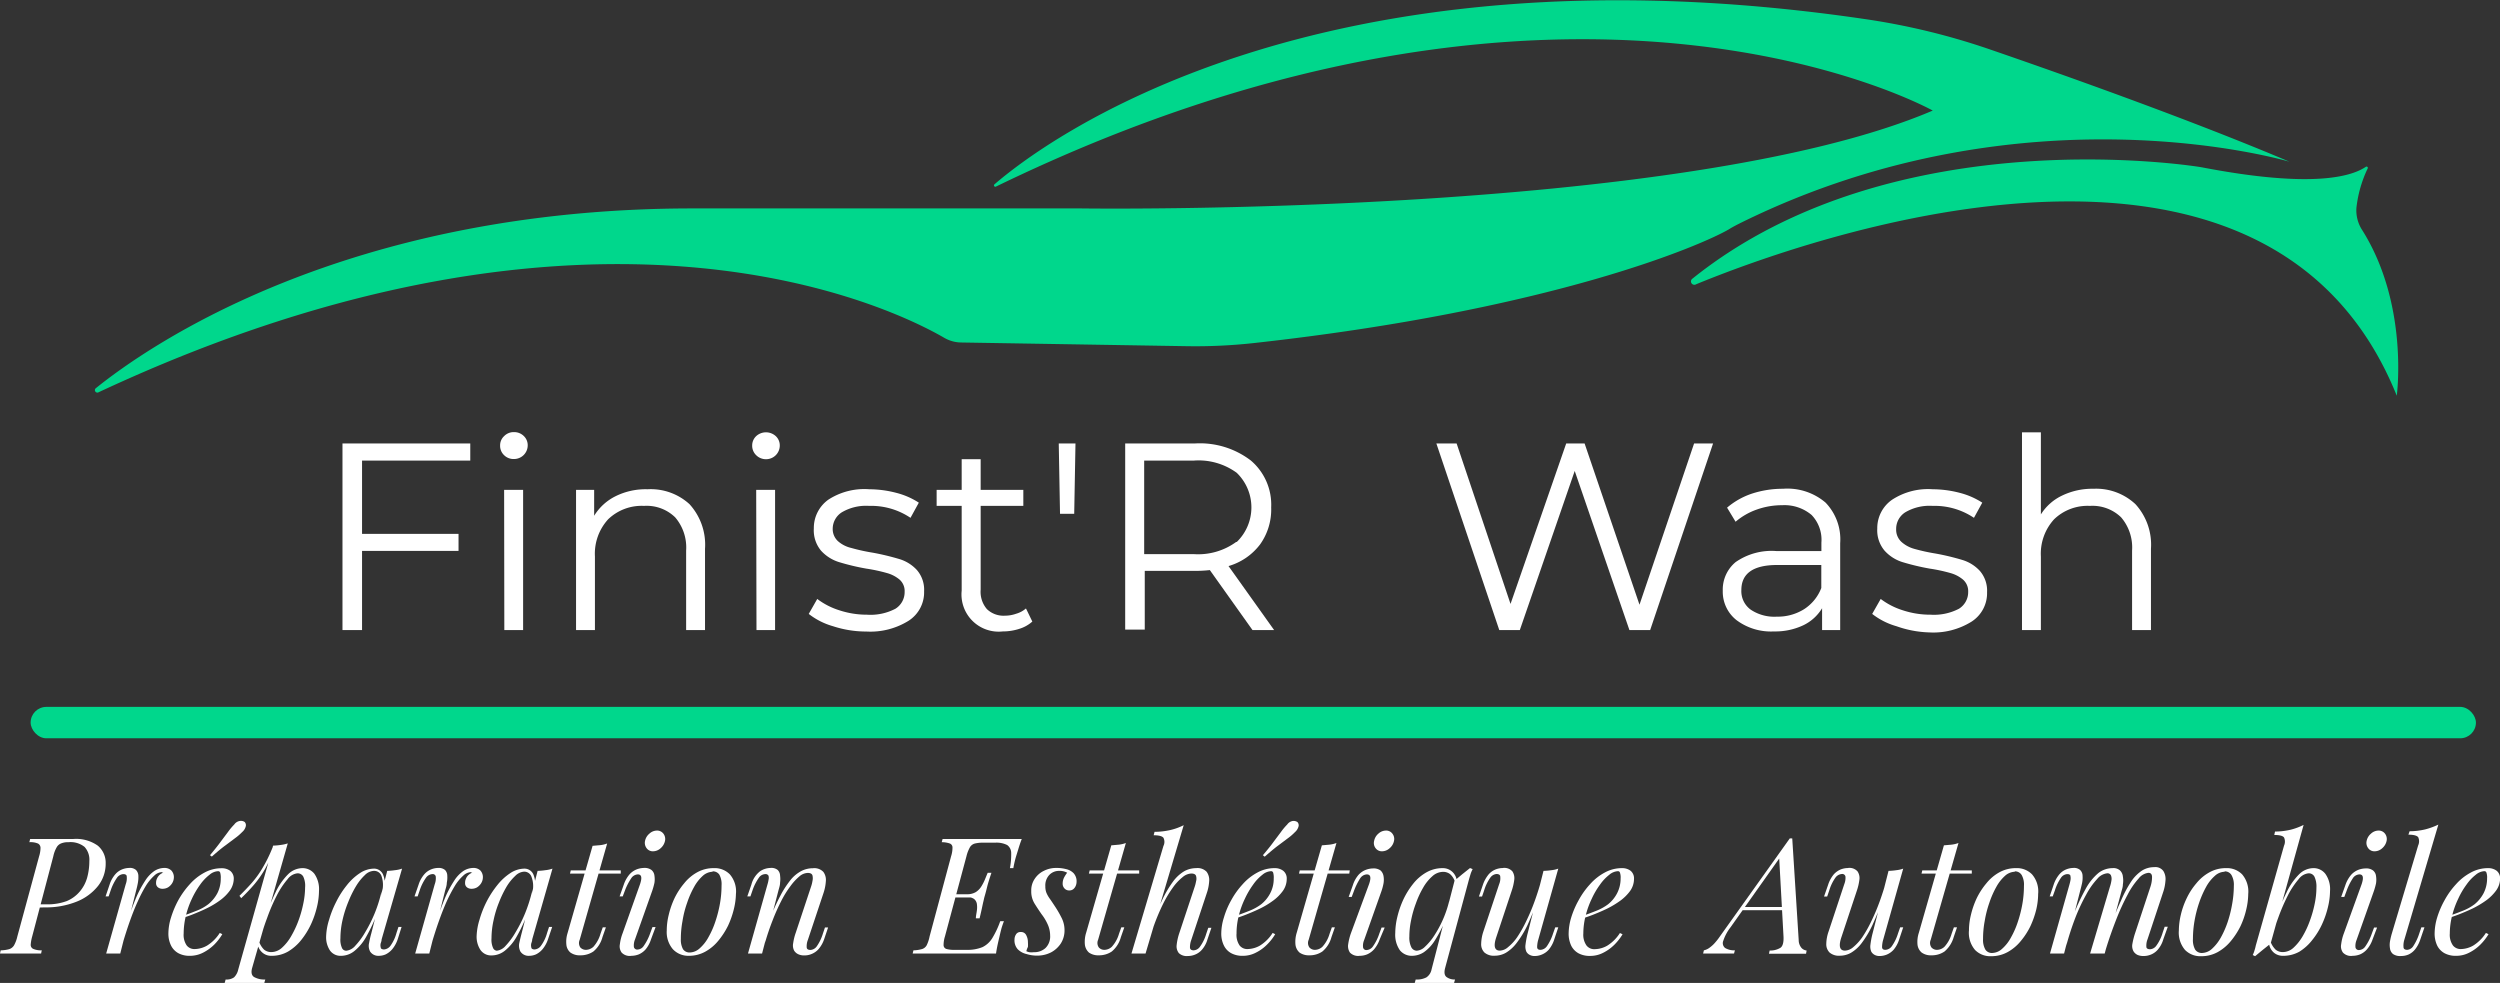 <svg id="Calque_1" data-name="Calque 1" xmlns="http://www.w3.org/2000/svg" viewBox="0 0 255.49 100.45"><rect x="0" y="0" width="255.49" height="100.45" fill="#333333" stroke="none"/><defs><style>.cls-1{fill:#00d78c;}.cls-2{fill:#fff;}</style></defs><title>head-logoPlan de travail 1</title><path class="cls-1" d="M10.09,40.08a.25.25,0,0,1-.28-.42c5.34-4.3,25.49-18.36,61-18.36h39.65s61.54.91,87.06-10c0,0-37-20.75-95.72,7.76a.14.14,0,0,1-.16-.23c4.75-4.1,32.42-25.23,89.09-16.86a70.54,70.54,0,0,1,12.4,3c7.37,2.53,20.59,7.21,30.85,11.56,0,0-26.87-8.08-55.89,6.15-.49.24-1,.5-1.43.77C174,25,158.75,31.68,128.13,35.06a54.61,54.61,0,0,1-6.77.32L98.18,35a3.5,3.5,0,0,1-1.67-.47C91.47,31.6,61,16.31,10.09,40.08Z"/><path class="cls-1" d="M173.34,29.05c10.43-4.29,58.22-21.84,71.6,11.39,0,0,1.26-9.28-3.51-16.89a3.69,3.69,0,0,1-.61-2.34,12.52,12.52,0,0,1,1.15-4,.13.13,0,0,0-.18-.17c-1.34.91-5.17,2.3-16.82.05,0,0-31.25-5.27-52,11.38A.33.33,0,0,0,173.34,29.05Z"/><path class="cls-2" d="M37,47.07v7.49h9.86V56.3H37v8.09H35V45.32H48.06v1.75Z"/><path class="cls-2" d="M51.52,46.52a1.31,1.31,0,0,1-.41-1,1.27,1.27,0,0,1,.41-.95,1.36,1.36,0,0,1,1-.41,1.4,1.4,0,0,1,1,.39,1.29,1.29,0,0,1,.41.94,1.4,1.4,0,0,1-1.42,1.42A1.36,1.36,0,0,1,51.52,46.52Zm0,3.54h1.94V64.39H51.54Z"/><path class="cls-2" d="M70.46,51.52a6.14,6.14,0,0,1,1.59,4.56v8.31H70.12V56.27A4.73,4.73,0,0,0,69,52.87a4.17,4.17,0,0,0-3.18-1.17,4.93,4.93,0,0,0-3.67,1.37,5.21,5.21,0,0,0-1.35,3.8v7.52H58.87V50.06h1.85v2.65a5.36,5.36,0,0,1,2.19-2A6.93,6.93,0,0,1,66.17,50,5.87,5.87,0,0,1,70.46,51.52Z"/><path class="cls-2" d="M77.28,46.52a1.34,1.34,0,0,1-.41-1,1.31,1.31,0,0,1,.41-.95,1.48,1.48,0,0,1,2,0,1.29,1.29,0,0,1,.41.94,1.4,1.4,0,0,1-1.42,1.42A1.4,1.4,0,0,1,77.28,46.52Zm0,3.54h1.93V64.39H77.31Z"/><path class="cls-2" d="M85.14,64a7.23,7.23,0,0,1-2.49-1.26l.87-1.53a7.38,7.38,0,0,0,2.26,1.16,9,9,0,0,0,2.83.45,5.47,5.47,0,0,0,2.9-.61,2,2,0,0,0,.94-1.73,1.56,1.56,0,0,0-.51-1.24,3.39,3.39,0,0,0-1.31-.68,16.73,16.73,0,0,0-2.1-.45,23.37,23.37,0,0,1-2.8-.67,4.13,4.13,0,0,1-1.82-1.16A3.25,3.25,0,0,1,83.17,54a3.55,3.55,0,0,1,1.49-2.94A6.75,6.75,0,0,1,88.83,50a11.06,11.06,0,0,1,2.78.37,7.73,7.73,0,0,1,2.29,1l-.85,1.55a7.19,7.19,0,0,0-4.22-1.22,4.88,4.88,0,0,0-2.79.65A2,2,0,0,0,85.1,54a1.69,1.69,0,0,0,.53,1.3A3.13,3.13,0,0,0,87,56a19.5,19.5,0,0,0,2.18.48,25.06,25.06,0,0,1,2.75.66,4,4,0,0,1,1.77,1.11,3.08,3.08,0,0,1,.74,2.18,3.45,3.45,0,0,1-1.57,3,7.39,7.39,0,0,1-4.34,1.11A10.85,10.85,0,0,1,85.14,64Z"/><path class="cls-2" d="M105.5,63.52a3.54,3.54,0,0,1-1.35.75,5.45,5.45,0,0,1-1.67.26,3.8,3.8,0,0,1-4.2-4.17V51.7H95.72V50.06h2.56V46.93h1.94v3.13h4.36V51.7h-4.36v8.55a2.71,2.71,0,0,0,.64,2,2.44,2.44,0,0,0,1.84.67,3.43,3.43,0,0,0,1.15-.2,2.62,2.62,0,0,0,1-.54Z"/><path class="cls-2" d="M108.2,45.32h1.71l-.13,7.19h-1.45Z"/><path class="cls-2" d="M128,64.39l-4.36-6.13a12.63,12.63,0,0,1-1.53.08h-5.12v6h-2V45.32h7.13a8.56,8.56,0,0,1,5.72,1.75,5.93,5.93,0,0,1,2.07,4.79,6.13,6.13,0,0,1-1.13,3.77,6.2,6.2,0,0,1-3.23,2.22l4.66,6.54Zm-1.61-9a4.92,4.92,0,0,0,0-7.07A6.61,6.61,0,0,0,122,47.07h-5.07v9.56H122A6.61,6.61,0,0,0,126.34,55.38Z"/><path class="cls-2" d="M175.07,45.32l-6.43,19.07h-2.12l-5.59-16.26-5.61,16.26h-2.1l-6.43-19.07h2.07l5.51,16.4,5.69-16.4h1.88l5.61,16.48,5.58-16.48Z"/><path class="cls-2" d="M186.56,51.36a5.41,5.41,0,0,1,1.5,4.15v8.88h-1.85V62.16a4.52,4.52,0,0,1-1.92,1.74,6.71,6.71,0,0,1-3,.63,5.88,5.88,0,0,1-3.82-1.15,3.69,3.69,0,0,1-1.41-3,3.65,3.65,0,0,1,1.32-2.94,6.43,6.43,0,0,1,4.21-1.12h4.55v-.87a3.66,3.66,0,0,0-1-2.82,4.3,4.3,0,0,0-3-1,7.72,7.72,0,0,0-2.62.45,6.77,6.77,0,0,0-2.15,1.24l-.87-1.44A7.66,7.66,0,0,1,179,50.46a10.1,10.1,0,0,1,3.22-.51A6,6,0,0,1,186.56,51.36Zm-2.18,10.89a4.49,4.49,0,0,0,1.75-2.16V57.74h-4.5c-2.45,0-3.67.86-3.67,2.56a2.33,2.33,0,0,0,.95,2,4.33,4.33,0,0,0,2.67.72A5.07,5.07,0,0,0,184.38,62.25Z"/><path class="cls-2" d="M193.82,64a7.23,7.23,0,0,1-2.49-1.26l.87-1.53a7.38,7.38,0,0,0,2.26,1.16,9,9,0,0,0,2.84.45,5.52,5.52,0,0,0,2.9-.61,2,2,0,0,0,.94-1.73,1.57,1.57,0,0,0-.52-1.24,3.39,3.39,0,0,0-1.31-.68,16.34,16.34,0,0,0-2.1-.45,23.85,23.85,0,0,1-2.8-.67,4.1,4.1,0,0,1-1.81-1.16,3.21,3.21,0,0,1-.75-2.26,3.53,3.53,0,0,1,1.5-2.94A6.7,6.7,0,0,1,197.51,50a11.06,11.06,0,0,1,2.78.37,7.73,7.73,0,0,1,2.29,1l-.85,1.55a7.19,7.19,0,0,0-4.22-1.22,4.88,4.88,0,0,0-2.79.65,2,2,0,0,0-.94,1.72,1.69,1.69,0,0,0,.53,1.3,3.25,3.25,0,0,0,1.32.72,19.5,19.5,0,0,0,2.18.48,24.51,24.51,0,0,1,2.75.66,4,4,0,0,1,1.77,1.11,3.08,3.08,0,0,1,.74,2.18,3.45,3.45,0,0,1-1.57,3,7.39,7.39,0,0,1-4.34,1.11A10.9,10.9,0,0,1,193.82,64Z"/><path class="cls-2" d="M218.23,51.52a6.14,6.14,0,0,1,1.59,4.56v8.31h-1.93V56.27a4.73,4.73,0,0,0-1.12-3.4,4.2,4.2,0,0,0-3.19-1.17,4.92,4.92,0,0,0-3.66,1.37,5.21,5.21,0,0,0-1.35,3.8v7.52h-1.93V44.18h1.93v8.39a5.18,5.18,0,0,1,2.18-1.93,7.09,7.09,0,0,1,3.19-.69A5.88,5.88,0,0,1,218.23,51.52Z"/><path class="cls-2" d="M3.9,92.75,4,92.42h.74a5.69,5.69,0,0,0,2.07-.33,3.49,3.49,0,0,0,1.36-1,3.74,3.74,0,0,0,.74-1.41A6.4,6.4,0,0,0,9.13,88a1.93,1.93,0,0,0-.49-1.45A2.28,2.28,0,0,0,7,86.07a1.84,1.84,0,0,0-.77.13.91.91,0,0,0-.46.43,3.14,3.14,0,0,0-.32.87L3.29,95.7a4.13,4.13,0,0,0-.15.82.45.45,0,0,0,.23.44,2,2,0,0,0,.9.16l-.07.33-.92,0H.93c-.39,0-.7,0-.93,0l.07-.33A3.48,3.48,0,0,0,.94,97a.9.9,0,0,0,.5-.4,3.35,3.35,0,0,0,.33-.89L4,87.5a2.89,2.89,0,0,0,.14-.84.5.5,0,0,0-.25-.45A1.94,1.94,0,0,0,3,86.07l.08-.33.91,0c.39,0,.76,0,1.13,0s.79,0,1.19,0H7.51a3.82,3.82,0,0,1,2.48.68,2.28,2.28,0,0,1,.81,1.82,3.68,3.68,0,0,1-.78,2.3,5.28,5.28,0,0,1-2.2,1.61,8.38,8.38,0,0,1-3.25.58Z"/><path class="cls-2" d="M12.29,97.45H10.85l2-7.09a1.72,1.72,0,0,0,.1-.8c0-.15-.15-.23-.34-.23a.86.86,0,0,0-.66.38A5.14,5.14,0,0,0,11.31,91l-.21.61h-.31l.41-1.21a3,3,0,0,1,.59-1.06,1.82,1.82,0,0,1,.71-.5,2.07,2.07,0,0,1,.7-.14.94.94,0,0,1,.7.21.9.9,0,0,1,.24.57,3.3,3.3,0,0,1-.05.75c-.05.27-.11.53-.18.79Zm4.25-8.32a1.2,1.2,0,0,0-.78.36,4.85,4.85,0,0,0-.83,1,13.94,13.94,0,0,0-.84,1.61c-.29.62-.56,1.31-.83,2.07s-.53,1.59-.79,2.47l.42-2.12c.36-1.08.7-2,1-2.73A11.16,11.16,0,0,1,14.84,90a3.4,3.4,0,0,1,.95-1,1.93,1.93,0,0,1,1-.3,1,1,0,0,1,.72.26,1,1,0,0,1,.26.68,1.19,1.19,0,0,1-.17.61,1.33,1.33,0,0,1-.42.43,1.1,1.1,0,0,1-.57.15.73.73,0,0,1-.47-.15.53.53,0,0,1-.19-.44,1,1,0,0,1,.1-.47,1.19,1.19,0,0,1,.26-.36,1.14,1.14,0,0,1,.38-.23.18.18,0,0,0-.07,0Z"/><path class="cls-2" d="M18.4,93.7c.61-.21,1.17-.42,1.67-.62a4.71,4.71,0,0,0,1.2-.66,3.64,3.64,0,0,0,.95-1.15,3.26,3.26,0,0,0,.34-1.49,1.83,1.83,0,0,0-.06-.61.22.22,0,0,0-.2-.14,1.46,1.46,0,0,0-.89.37,4.59,4.59,0,0,0-.95,1,8.66,8.66,0,0,0-.85,1.45A8.78,8.78,0,0,0,19,93.57a7.77,7.77,0,0,0-.23,1.83,1.9,1.9,0,0,0,.31,1.22,1,1,0,0,0,.83.37,2.64,2.64,0,0,0,1.26-.36,4.14,4.14,0,0,0,1.29-1.29l.26.13a5.51,5.51,0,0,1-.82,1.06,4.61,4.61,0,0,1-1.15.83,2.92,2.92,0,0,1-1.35.32,2.39,2.39,0,0,1-1.16-.26,1.81,1.81,0,0,1-.76-.79,2.73,2.73,0,0,1-.27-1.28,5.51,5.51,0,0,1,.27-1.59A9.58,9.58,0,0,1,18.22,92a8.64,8.64,0,0,1,1.17-1.63,5.43,5.43,0,0,1,1.5-1.19,3.64,3.64,0,0,1,1.77-.45,1.41,1.41,0,0,1,.87.27,1,1,0,0,1,.36.82A2.14,2.14,0,0,1,23.5,91a4.44,4.44,0,0,1-1,1,8.56,8.56,0,0,1-1.38.83c-.49.24-1,.45-1.45.63s-.9.32-1.26.43Zm3.06-6.3c.45-.54.82-1,1.1-1.39l.75-1a6.21,6.21,0,0,1,.63-.75.87.87,0,0,1,.56-.36A.69.69,0,0,1,25,84a.47.47,0,0,1,.12.43,1.11,1.11,0,0,1-.37.6,5.27,5.27,0,0,1-.73.63l-1,.75c-.4.29-.85.67-1.37,1.13Z"/><path class="cls-2" d="M27.91,86.42a6.85,6.85,0,0,0,.78-.07,3.8,3.8,0,0,0,.72-.16L25.77,98.91c-.13.46-.06.78.2.94a2.14,2.14,0,0,0,1.14.25l-.1.35-.93,0c-.4,0-.83,0-1.28,0s-.69,0-1.05,0l-.79,0,.1-.35a1.32,1.32,0,0,0,.86-.22,1.61,1.61,0,0,0,.43-.81Zm-3.44,5.13c.43-.42.83-.84,1.2-1.25a10,10,0,0,0,1.09-1.48,14.58,14.58,0,0,0,1.08-2.17l.05.27a9.43,9.43,0,0,1-.87,2,10.6,10.6,0,0,1-1.1,1.54c-.4.46-.82.9-1.27,1.33Zm5.92-2.3a1.44,1.44,0,0,0-1,.6,8.45,8.45,0,0,0-1.09,1.64,18.7,18.7,0,0,0-1,2.32,21.35,21.35,0,0,0-.82,2.68l.29-1.78a26.94,26.94,0,0,1,1.38-3.49,6.48,6.48,0,0,1,1.33-1.91,2.12,2.12,0,0,1,1.4-.59,1.53,1.53,0,0,1,1.25.58,2.75,2.75,0,0,1,.47,1.75,7.23,7.23,0,0,1-.21,1.64,9.28,9.28,0,0,1-.61,1.77,8,8,0,0,1-1,1.61,5,5,0,0,1-1.35,1.18,3.35,3.35,0,0,1-1.69.43,1.37,1.37,0,0,1-.88-.29,1.5,1.5,0,0,1-.53-.86l.14-.33a2.08,2.08,0,0,0,.53.86,1.16,1.16,0,0,0,.72.24,1.64,1.64,0,0,0,1.08-.43,4.72,4.72,0,0,0,.94-1.17,10,10,0,0,0,.76-1.61A11.68,11.68,0,0,0,31,92.32a8.28,8.28,0,0,0,.18-1.63A2.21,2.21,0,0,0,31,89.6.65.65,0,0,0,30.39,89.25Z"/><path class="cls-2" d="M35.4,97.16a1.42,1.42,0,0,0,.91-.51,7.39,7.39,0,0,0,1-1.36,14.32,14.32,0,0,0,1-2A14.15,14.15,0,0,0,39,91.07l-.28,1.78a16.81,16.81,0,0,1-1.26,2.82,4.93,4.93,0,0,1-1.27,1.54,2.17,2.17,0,0,1-1.31.47,1.32,1.32,0,0,1-1.17-.56,2.45,2.45,0,0,1-.38-1.44A6.27,6.27,0,0,1,33.63,94a10.29,10.29,0,0,1,.74-1.86,9.28,9.28,0,0,1,1.08-1.68,5.66,5.66,0,0,1,1.33-1.23,2.67,2.67,0,0,1,1.47-.46,1,1,0,0,1,.88.57,2.46,2.46,0,0,1,.12,1.6l-.18.1A2.75,2.75,0,0,0,39,89.57.79.79,0,0,0,38.2,89a1.38,1.38,0,0,0-.91.43,5.34,5.34,0,0,0-.91,1.14,11,11,0,0,0-.79,1.61A11.51,11.51,0,0,0,35,94.05a8.57,8.57,0,0,0-.21,1.83,2.08,2.08,0,0,0,.16,1A.47.47,0,0,0,35.4,97.16ZM39.57,89a7,7,0,0,0,.79-.07,3.13,3.13,0,0,0,.73-.16L39,96q0,.15-.09.39a.82.82,0,0,0,0,.44c0,.13.15.2.34.2a.9.9,0,0,0,.65-.37,4.06,4.06,0,0,0,.62-1.32l.2-.61h.32L40.64,96a3.15,3.15,0,0,1-.55,1,2.11,2.11,0,0,1-.67.53,1.71,1.71,0,0,1-.68.15,1,1,0,0,1-.91-.43,1.23,1.23,0,0,1-.11-.88c.06-.34.14-.68.23-1Z"/><path class="cls-2" d="M43.87,97.45H42.43l2-7.09a1.72,1.72,0,0,0,.1-.8.31.31,0,0,0-.34-.23.86.86,0,0,0-.66.38A4.82,4.82,0,0,0,42.89,91l-.21.61h-.32l.42-1.21a3,3,0,0,1,.59-1.06,1.82,1.82,0,0,1,.71-.5,2,2,0,0,1,.7-.14,1,1,0,0,1,.7.21.84.84,0,0,1,.23.57,2.81,2.81,0,0,1-.05.75c0,.27-.1.53-.17.79Zm4.25-8.32a1.2,1.2,0,0,0-.78.36,4.55,4.55,0,0,0-.83,1,15.62,15.62,0,0,0-.85,1.61c-.28.62-.55,1.31-.82,2.07s-.53,1.59-.79,2.47l.42-2.12c.36-1.08.7-2,1-2.73A11.16,11.16,0,0,1,46.42,90a3.4,3.4,0,0,1,.95-1,1.93,1.93,0,0,1,1-.3,1,1,0,0,1,.72.26,1,1,0,0,1,.26.68,1.19,1.19,0,0,1-.17.61,1.33,1.33,0,0,1-.42.43,1.1,1.1,0,0,1-.57.15.73.73,0,0,1-.47-.15.53.53,0,0,1-.19-.44,1,1,0,0,1,.1-.47,1,1,0,0,1,.26-.36,1.14,1.14,0,0,1,.38-.23.18.18,0,0,0-.07,0Z"/><path class="cls-2" d="M50.77,97.16a1.42,1.42,0,0,0,.91-.51,7.39,7.39,0,0,0,1-1.36,14.32,14.32,0,0,0,1-2,15.24,15.24,0,0,0,.71-2.26l-.28,1.78a16.81,16.81,0,0,1-1.26,2.82,4.93,4.93,0,0,1-1.27,1.54,2.17,2.17,0,0,1-1.31.47,1.32,1.32,0,0,1-1.17-.56,2.45,2.45,0,0,1-.39-1.44A6.3,6.3,0,0,1,49,94a10.23,10.23,0,0,1,.73-1.86,9.9,9.9,0,0,1,1.09-1.68,5.66,5.66,0,0,1,1.33-1.23,2.67,2.67,0,0,1,1.46-.46,1,1,0,0,1,.89.57,2.53,2.53,0,0,1,.12,1.6l-.18.1a2.64,2.64,0,0,0-.12-1.42.78.78,0,0,0-.76-.54,1.38,1.38,0,0,0-.9.43,5.05,5.05,0,0,0-.91,1.14A11,11,0,0,0,51,92.21a10.57,10.57,0,0,0-.56,1.84,8.57,8.57,0,0,0-.21,1.83,2.08,2.08,0,0,0,.16,1A.47.47,0,0,0,50.77,97.16ZM54.94,89a7,7,0,0,0,.79-.07,3.13,3.13,0,0,0,.73-.16L54.39,96q0,.15-.09.39a.82.82,0,0,0,0,.44c0,.13.15.2.34.2a.89.89,0,0,0,.64-.37,4,4,0,0,0,.63-1.32l.2-.61h.32L56,96a3.15,3.15,0,0,1-.55,1,2.11,2.11,0,0,1-.67.53,1.71,1.71,0,0,1-.68.15,1,1,0,0,1-.91-.43,1.29,1.29,0,0,1-.12-.88q.11-.51.24-1Z"/><path class="cls-2" d="M59.24,96.05a.8.8,0,0,0,.07.78.78.78,0,0,0,.59.24,1.16,1.16,0,0,0,.74-.31,3.36,3.36,0,0,0,.73-1.34l.23-.65h.32l-.35,1a2.87,2.87,0,0,1-.93,1.47,2.34,2.34,0,0,1-1.34.39,1.62,1.62,0,0,1-1-.28,1.19,1.19,0,0,1-.42-.82A2.93,2.93,0,0,1,58,95.37l2.56-8.93.79-.07a2.87,2.87,0,0,0,.7-.17Zm4.2-7.1,0,.33H58.25l.08-.33Z"/><path class="cls-2" d="M65.41,90.36c.23-.69.15-1-.23-1a.85.85,0,0,0-.68.41A6.06,6.06,0,0,0,63.87,91l-.23.61h-.32l.43-1.21a3.18,3.18,0,0,1,.6-1.06,2,2,0,0,1,.73-.5,2.23,2.23,0,0,1,.72-.14,1.17,1.17,0,0,1,.78.21.86.86,0,0,1,.3.57,2.41,2.41,0,0,1,0,.75,7.1,7.1,0,0,1-.22.79l-1.77,5a1.6,1.6,0,0,0-.11.75.34.34,0,0,0,.38.27.8.8,0,0,0,.62-.36,5.18,5.18,0,0,0,.67-1.32l.23-.62H67L66.53,96A3.06,3.06,0,0,1,66,97a2,2,0,0,1-.71.53,2.1,2.1,0,0,1-.76.15,1.13,1.13,0,0,1-1-.33,1.09,1.09,0,0,1-.18-.86,4.7,4.7,0,0,1,.28-1.12Zm.51-4.42a1.3,1.3,0,0,1,.44-.74,1.15,1.15,0,0,1,.77-.32.81.81,0,0,1,.67.32.9.9,0,0,1,.16.74,1.36,1.36,0,0,1-.44.74,1.17,1.17,0,0,1-.79.32.78.78,0,0,1-.65-.32A.9.9,0,0,1,65.92,85.94Z"/><path class="cls-2" d="M68.14,95.09a6.65,6.65,0,0,1,.2-1.59,8.58,8.58,0,0,1,.59-1.7,7.31,7.31,0,0,1,1-1.54,4.44,4.44,0,0,1,1.33-1.12,3.44,3.44,0,0,1,1.69-.42,2.16,2.16,0,0,1,1.64.64,2.67,2.67,0,0,1,.62,2A7.14,7.14,0,0,1,75,92.9a9.16,9.16,0,0,1-.6,1.71,7.85,7.85,0,0,1-1,1.54,4.56,4.56,0,0,1-1.33,1.11,3.44,3.44,0,0,1-1.69.42A2.16,2.16,0,0,1,68.76,97,2.69,2.69,0,0,1,68.14,95.09Zm4.68-6a1.57,1.57,0,0,0-1,.42,4.3,4.3,0,0,0-.89,1.14,9.3,9.3,0,0,0-.71,1.62,10.23,10.23,0,0,0-.47,1.85,9.92,9.92,0,0,0-.17,1.84A2,2,0,0,0,69.8,97a.79.79,0,0,0,.7.34,1.55,1.55,0,0,0,1-.42,4.13,4.13,0,0,0,.9-1.14,8.79,8.79,0,0,0,.71-1.61,12.53,12.53,0,0,0,.47-1.85,10.73,10.73,0,0,0,.16-1.84,2,2,0,0,0-.23-1.1A.79.79,0,0,0,72.82,89.05Z"/><path class="cls-2" d="M77.88,97.45H76.44l2-7.09a2.84,2.84,0,0,0,.1-.44.83.83,0,0,0,0-.42.33.33,0,0,0-.33-.17.83.83,0,0,0-.65.36A5.17,5.17,0,0,0,76.9,91l-.21.61h-.32l.42-1.21a2.51,2.51,0,0,1,.9-1.37,2,2,0,0,1,1.07-.33,1,1,0,0,1,.72.21.85.85,0,0,1,.24.56,2.76,2.76,0,0,1,0,.74c0,.27-.1.54-.17.81ZM78.64,94a22.8,22.8,0,0,1,1.13-2.5,9.79,9.79,0,0,1,1.07-1.63A3.57,3.57,0,0,1,81.92,89a2.62,2.62,0,0,1,1.15-.27,1.28,1.28,0,0,1,1.07.37,1.38,1.38,0,0,1,.26.94,4.8,4.8,0,0,1-.23,1.19l-1.61,4.83a1.78,1.78,0,0,0-.12.73c0,.2.14.29.39.29a.85.85,0,0,0,.62-.34,4.58,4.58,0,0,0,.65-1.34l.21-.62h.32L84.22,96A3.07,3.07,0,0,1,83.65,97a1.92,1.92,0,0,1-.72.5,1.84,1.84,0,0,1-.72.14,1.39,1.39,0,0,1-.65-.13,1,1,0,0,1-.39-.34,1.14,1.14,0,0,1-.11-.78,5.43,5.43,0,0,1,.26-1.06l1.57-4.73a3.26,3.26,0,0,0,.14-.56,1.25,1.25,0,0,0,0-.58c-.06-.17-.22-.25-.48-.25a1.37,1.37,0,0,0-.85.35,5.54,5.54,0,0,0-.92,1,10,10,0,0,0-.94,1.52,19.85,19.85,0,0,0-.89,2c-.28.71-.54,1.47-.77,2.28Z"/><path class="cls-2" d="M103.21,88.72a7.42,7.42,0,0,0,.13-1.55,1,1,0,0,0-.41-.81,2.41,2.41,0,0,0-1.25-.24h-1.2a3.2,3.2,0,0,0-.87.09.84.84,0,0,0-.49.38,3.67,3.67,0,0,0-.35.91l-2.2,8.2a3,3,0,0,0-.14.89.41.41,0,0,0,.29.39,2.79,2.79,0,0,0,.83.09h1.21a4,4,0,0,0,1.65-.28,2.44,2.44,0,0,0,1-.92,9.17,9.17,0,0,0,.81-1.73h.38c-.06.15-.12.32-.19.53s-.12.43-.18.67l-.21.9c-.09.39-.17.79-.23,1.21l-1.91,0h-4l-1.34,0-1.27,0,.08-.33a3.5,3.5,0,0,0,.88-.13.82.82,0,0,0,.48-.4A3.69,3.69,0,0,0,95,95.7l2.2-8.2a2.85,2.85,0,0,0,.14-.91.42.42,0,0,0-.28-.39,2.43,2.43,0,0,0-.82-.13l.09-.33,1.29,0h5.15c.61,0,1.16,0,1.65,0-.15.39-.27.76-.38,1.13s-.2.64-.25.82-.1.39-.14.57-.07.34-.09.46Zm-6.08,3,.1-.33h2.87l-.1.33Zm1.69-.33a1.74,1.74,0,0,0,.9-.22,1.86,1.86,0,0,0,.57-.58,4.89,4.89,0,0,0,.37-.72c.1-.24.19-.47.28-.67h.38c-.21.63-.36,1.11-.44,1.44s-.16.64-.24.91-.09.37-.14.57-.1.45-.16.73-.14.63-.23,1h-.38c0-.26.07-.52.1-.78a2.38,2.38,0,0,0,0-.71.81.81,0,0,0-.3-.5,1.31,1.31,0,0,0-.8-.19Z"/><path class="cls-2" d="M104.89,97.21a1.42,1.42,0,0,0,.29.1,1.89,1.89,0,0,0,.47,0,1.68,1.68,0,0,0,1.2-.43,1.65,1.65,0,0,0,.47-1.27,2.83,2.83,0,0,0-.19-1,5,5,0,0,0-.67-1.16c-.25-.36-.49-.72-.72-1.09a2.33,2.33,0,0,1-.35-1.31,2.07,2.07,0,0,1,.35-1.23,2.31,2.31,0,0,1,.93-.82,2.77,2.77,0,0,1,1.28-.3,3.81,3.81,0,0,1,1,.12,1.53,1.53,0,0,1,.77.42,1.22,1.22,0,0,1,.3.9,1,1,0,0,1-.07.35.88.88,0,0,1-.24.36.64.64,0,0,1-.45.15.62.62,0,0,1-.46-.19.69.69,0,0,1-.2-.51,1.42,1.42,0,0,1,.12-.57,3.21,3.21,0,0,1,.34-.54,1.53,1.53,0,0,0-.82-.19,1.37,1.37,0,0,0-1,.41,1.55,1.55,0,0,0-.41,1.16,1.75,1.75,0,0,0,.11.67,3.11,3.11,0,0,0,.34.6c.15.21.33.48.54.8a11,11,0,0,1,.69,1.2,2.77,2.77,0,0,1,.28,1.23,2.47,2.47,0,0,1-.38,1.35,2.7,2.7,0,0,1-1,.91,3.06,3.06,0,0,1-1.42.33,3.53,3.53,0,0,1-1.08-.16A1.82,1.82,0,0,1,104,97a1.35,1.35,0,0,1-.32-1,.94.94,0,0,1,.14-.49.52.52,0,0,1,.5-.26.57.57,0,0,1,.56.33,1.52,1.52,0,0,1,.17.71,3.32,3.32,0,0,1,0,.48C104.94,97,104.92,97.08,104.89,97.21Z"/><path class="cls-2" d="M112.22,96.05a.79.79,0,0,0,.08.78.74.74,0,0,0,.58.24,1.14,1.14,0,0,0,.74-.31,3.34,3.34,0,0,0,.74-1.34l.23-.65h.31l-.35,1a2.87,2.87,0,0,1-.93,1.47,2.31,2.31,0,0,1-1.33.39,1.63,1.63,0,0,1-1-.28,1.28,1.28,0,0,1-.42-.82,3.11,3.11,0,0,1,.13-1.21l2.57-8.93.78-.07a3,3,0,0,0,.71-.17Zm4.2-7.1,0,.33h-5.14l.08-.33Z"/><path class="cls-2" d="M117.07,97.45h-1.44l3.27-11a.92.92,0,0,0,0-.83c-.13-.17-.47-.26-1-.26l.09-.35a7.32,7.32,0,0,0,1.64-.19,6.08,6.08,0,0,0,1.34-.49Zm.46-2.45q.63-1.73,1.2-2.94a11.33,11.33,0,0,1,1.13-1.94A3.93,3.93,0,0,1,121,89.05a2.53,2.53,0,0,1,1.24-.33,1.28,1.28,0,0,1,1.07.37,1.41,1.41,0,0,1,.26,1,4.59,4.59,0,0,1-.24,1.18l-1.6,4.83a2.11,2.11,0,0,0-.12.72c0,.2.14.3.38.3a.84.84,0,0,0,.62-.34,4.3,4.3,0,0,0,.66-1.34l.21-.62h.32L123.4,96a2.77,2.77,0,0,1-.57,1.06,1.82,1.82,0,0,1-.71.5,1.92,1.92,0,0,1-.72.14,1.17,1.17,0,0,1-.92-.29,1.1,1.1,0,0,1-.23-.83,5.59,5.59,0,0,1,.26-1.19l1.57-4.73a3.75,3.75,0,0,0,.15-.58,1,1,0,0,0,0-.57q-.09-.24-.48-.24a1.46,1.46,0,0,0-.89.37,5.21,5.21,0,0,0-1,1.07,11.92,11.92,0,0,0-1,1.67,21.47,21.47,0,0,0-.92,2.17c-.29.8-.57,1.67-.82,2.59Z"/><path class="cls-2" d="M126,93.7c.62-.21,1.18-.42,1.68-.62a5.08,5.08,0,0,0,1.2-.66,3.48,3.48,0,0,0,.94-1.15,3.15,3.15,0,0,0,.35-1.49,1.83,1.83,0,0,0-.06-.61.22.22,0,0,0-.2-.14,1.49,1.49,0,0,0-.9.37,4.57,4.57,0,0,0-.94,1,8.66,8.66,0,0,0-.85,1.45,8.78,8.78,0,0,0-.62,1.72,7.28,7.28,0,0,0-.23,1.83,1.9,1.9,0,0,0,.31,1.22,1,1,0,0,0,.83.37,2.67,2.67,0,0,0,1.26-.36,4.14,4.14,0,0,0,1.29-1.29l.26.13a5.2,5.2,0,0,1-.83,1.06,4.27,4.27,0,0,1-1.15.83,2.85,2.85,0,0,1-1.34.32,2.37,2.37,0,0,1-1.16-.26,1.76,1.76,0,0,1-.76-.79,2.73,2.73,0,0,1-.27-1.28,5.51,5.51,0,0,1,.27-1.59,8.38,8.38,0,0,1,.75-1.77A8.22,8.22,0,0,1,127,90.36a5.43,5.43,0,0,1,1.5-1.19,3.64,3.64,0,0,1,1.77-.45,1.41,1.41,0,0,1,.87.27,1,1,0,0,1,.36.82,2.14,2.14,0,0,1-.39,1.23,4.44,4.44,0,0,1-1,1,8.56,8.56,0,0,1-1.38.83c-.5.24-1,.45-1.46.63s-.89.32-1.25.43Zm3.06-6.3c.46-.54.83-1,1.11-1.39l.75-1a6.21,6.21,0,0,1,.63-.75.87.87,0,0,1,.56-.36.72.72,0,0,1,.48.11.47.47,0,0,1,.12.43,1.18,1.18,0,0,1-.37.6,5.27,5.27,0,0,1-.73.63l-1,.75c-.39.29-.84.67-1.36,1.13Z"/><path class="cls-2" d="M133.74,96.05a.79.79,0,0,0,.08.78.75.75,0,0,0,.58.24,1.14,1.14,0,0,0,.74-.31,3.34,3.34,0,0,0,.74-1.34l.23-.65h.31l-.35,1a2.87,2.87,0,0,1-.93,1.47,2.29,2.29,0,0,1-1.33.39,1.65,1.65,0,0,1-1-.28,1.28,1.28,0,0,1-.42-.82,3.11,3.11,0,0,1,.13-1.21l2.57-8.93.78-.07a3,3,0,0,0,.71-.17Zm4.2-7.1-.05.33h-5.14l.08-.33Z"/><path class="cls-2" d="M139.91,90.36c.24-.69.16-1-.23-1a.86.86,0,0,0-.68.41,6.59,6.59,0,0,0-.63,1.28l-.23.61h-.31l.43-1.21a3,3,0,0,1,.59-1.06,2,2,0,0,1,.74-.5,2.23,2.23,0,0,1,.72-.14,1.21,1.21,0,0,1,.78.21,1,1,0,0,1,.3.57,2.16,2.16,0,0,1,0,.75,5.41,5.41,0,0,1-.21.79l-1.77,5a1.48,1.48,0,0,0-.11.75.33.33,0,0,0,.37.27.84.84,0,0,0,.63-.36,4.92,4.92,0,0,0,.66-1.32l.23-.62h.32L141,96a3.25,3.25,0,0,1-.56,1,2.06,2.06,0,0,1-.72.53,2,2,0,0,1-.76.15,1.16,1.16,0,0,1-1-.33,1.18,1.18,0,0,1-.18-.86,5.91,5.91,0,0,1,.28-1.12Zm.52-4.42a1.28,1.28,0,0,1,.43-.74,1.16,1.16,0,0,1,.77-.32.79.79,0,0,1,.67.32.87.87,0,0,1,.16.74,1.3,1.3,0,0,1-.44.74,1.17,1.17,0,0,1-.78.32.79.79,0,0,1-.66-.32A.86.86,0,0,1,140.43,85.94Z"/><path class="cls-2" d="M144.79,97.16a1.33,1.33,0,0,0,.85-.42,5.87,5.87,0,0,0,.93-1.12,11.4,11.4,0,0,0,1.53-3.53l-.33,1.79a13.51,13.51,0,0,1-1.14,2.24,4.12,4.12,0,0,1-1.13,1.2,2.23,2.23,0,0,1-1.19.36,1.55,1.55,0,0,1-1.25-.57,2.78,2.78,0,0,1-.47-1.76,7.3,7.3,0,0,1,.21-1.64,9.53,9.53,0,0,1,.61-1.77,8,8,0,0,1,1-1.61,4.67,4.67,0,0,1,1.35-1.17,3.35,3.35,0,0,1,1.69-.44,1.4,1.4,0,0,1,.88.3,1.43,1.43,0,0,1,.53.86l-.14.33a1.77,1.77,0,0,0-.52-.87,1.14,1.14,0,0,0-.73-.24,1.65,1.65,0,0,0-1.08.44,4.49,4.49,0,0,0-.94,1.16,9.29,9.29,0,0,0-.75,1.62,10.67,10.67,0,0,0-.5,1.77,8.14,8.14,0,0,0-.17,1.63,2.21,2.21,0,0,0,.2,1.08A.64.64,0,0,0,144.79,97.16Zm2.9,1.75c-.12.45-.08.76.13.93a1.36,1.36,0,0,0,.88.26l-.1.35-.94,0c-.4,0-.83,0-1.28,0l-1,0-.8,0,.1-.35a2.08,2.08,0,0,0,1.1-.22,1.27,1.27,0,0,0,.52-.81L148.65,90l.79-.66.79-.63.27.11a3.76,3.76,0,0,0-.2.46l-.15.5Z"/><path class="cls-2" d="M157.25,91.73c-.4,1.1-.78,2-1.14,2.8A10.37,10.37,0,0,1,155,96.36a3.88,3.88,0,0,1-1.09,1,2.28,2.28,0,0,1-1.15.31,1.46,1.46,0,0,1-1.06-.33,1.19,1.19,0,0,1-.33-.89,4.28,4.28,0,0,1,.23-1.27l1.61-4.83a1.54,1.54,0,0,0,.11-.76c0-.18-.16-.27-.38-.27a.87.87,0,0,0-.62.35,4.45,4.45,0,0,0-.65,1.34l-.21.61h-.32l.41-1.21a3.36,3.36,0,0,1,.59-1.06,1.89,1.89,0,0,1,.71-.5,2.08,2.08,0,0,1,.71-.14,1.1,1.1,0,0,1,1,.34,1.26,1.26,0,0,1,.19.87,5.52,5.52,0,0,1-.26,1.11l-1.57,4.73c-.31.92-.19,1.39.36,1.39a1.34,1.34,0,0,0,.84-.36,4.79,4.79,0,0,0,.92-1,12.66,12.66,0,0,0,.91-1.6,20.67,20.67,0,0,0,.88-2.08c.28-.77.54-1.6.77-2.48Zm-.05,4.32a2.81,2.81,0,0,0-.11.73c0,.2.12.29.34.29a.86.86,0,0,0,.67-.39,4.83,4.83,0,0,0,.62-1.29l.22-.62h.31L158.84,96a3.07,3.07,0,0,1-.57,1.06,1.92,1.92,0,0,1-.72.5,1.84,1.84,0,0,1-.72.14,1,1,0,0,1-.49-.11.8.8,0,0,1-.35-.33,1.33,1.33,0,0,1-.09-.71,8.63,8.63,0,0,1,.22-1.16L157.74,89a7,7,0,0,0,.81-.07,2.88,2.88,0,0,0,.7-.16Z"/><path class="cls-2" d="M161.45,93.7c.62-.21,1.18-.42,1.68-.62a5.08,5.08,0,0,0,1.2-.66,3.48,3.48,0,0,0,.94-1.15,3.27,3.27,0,0,0,.35-1.49,1.52,1.52,0,0,0-.07-.61.21.21,0,0,0-.2-.14,1.49,1.49,0,0,0-.89.37,4.57,4.57,0,0,0-.94,1,8,8,0,0,0-.85,1.45,8.78,8.78,0,0,0-.62,1.72,7.3,7.3,0,0,0-.24,1.83,1.9,1.9,0,0,0,.32,1.22A1,1,0,0,0,163,97a2.64,2.64,0,0,0,1.26-.36,4.14,4.14,0,0,0,1.29-1.29l.27.13a5.58,5.58,0,0,1-.83,1.06,4.43,4.43,0,0,1-1.15.83,2.86,2.86,0,0,1-1.35.32,2.39,2.39,0,0,1-1.16-.26,1.81,1.81,0,0,1-.76-.79,2.86,2.86,0,0,1-.26-1.28,5.83,5.83,0,0,1,.26-1.59,9,9,0,0,1,.76-1.77,8.17,8.17,0,0,1,1.16-1.63A5.47,5.47,0,0,1,164,89.17a3.64,3.64,0,0,1,1.77-.45,1.41,1.41,0,0,1,.87.27,1,1,0,0,1,.35.82,2.14,2.14,0,0,1-.39,1.23,4.59,4.59,0,0,1-1,1,9.53,9.53,0,0,1-1.38.83c-.5.24-1,.45-1.46.63s-.89.32-1.26.43Z"/><path class="cls-2" d="M176.85,94.77a4.61,4.61,0,0,0-.74,1.38.63.63,0,0,0,.19.73,1.81,1.81,0,0,0,1,.24l-.09.33-1,0h-1.62l-.54,0,.08-.33a1.59,1.59,0,0,0,.48-.2,3.43,3.43,0,0,0,.55-.46,6.43,6.43,0,0,0,.62-.78l7.13-10h.25l.66,10.4a1.23,1.23,0,0,0,.31.82.86.86,0,0,0,.5.24l-.06.33-.83,0h-2.1l-.86,0,.07-.33a2,2,0,0,0,1.12-.29c.22-.17.32-.53.3-1.1l-.45-8.17.12,0Zm1.32-2.08H183l-.13.33h-5Z"/><path class="cls-2" d="M192.5,91.73c-.4,1.1-.78,2-1.14,2.8a10.37,10.37,0,0,1-1.09,1.83,3.75,3.75,0,0,1-1.09,1,2.28,2.28,0,0,1-1.15.31,1.46,1.46,0,0,1-1.06-.33,1.19,1.19,0,0,1-.33-.89,4,4,0,0,1,.24-1.27l1.6-4.83a1.71,1.71,0,0,0,.12-.76.33.33,0,0,0-.38-.27.89.89,0,0,0-.63.35,4.45,4.45,0,0,0-.65,1.34l-.21.61h-.32l.42-1.21a3.17,3.17,0,0,1,.58-1.06,2,2,0,0,1,.71-.5,2.13,2.13,0,0,1,.71-.14,1.1,1.1,0,0,1,1,.34,1.21,1.21,0,0,1,.19.87,5.52,5.52,0,0,1-.26,1.11l-1.57,4.73c-.31.92-.19,1.39.36,1.39a1.38,1.38,0,0,0,.85-.36,5.06,5.06,0,0,0,.91-1,12.66,12.66,0,0,0,.91-1.6,20.67,20.67,0,0,0,.88-2.08c.28-.77.54-1.6.77-2.48Zm-.05,4.32a2.81,2.81,0,0,0-.11.73c0,.2.12.29.34.29a.86.86,0,0,0,.67-.39,4.55,4.55,0,0,0,.62-1.29l.22-.62h.31L194.09,96a3.07,3.07,0,0,1-.57,1.06,2,2,0,0,1-.71.5,1.92,1.92,0,0,1-.72.14,1,1,0,0,1-.5-.11.86.86,0,0,1-.35-.33,1.33,1.33,0,0,1-.09-.71,8.63,8.63,0,0,1,.22-1.16L193,89a7,7,0,0,0,.8-.07,2.88,2.88,0,0,0,.7-.16Z"/><path class="cls-2" d="M197.31,96.05a.79.79,0,0,0,.08.78.75.75,0,0,0,.58.24,1.14,1.14,0,0,0,.74-.31,3.34,3.34,0,0,0,.74-1.34l.23-.65H200l-.34,1a3,3,0,0,1-.94,1.47,2.29,2.29,0,0,1-1.33.39,1.6,1.6,0,0,1-1-.28,1.24,1.24,0,0,1-.43-.82,3,3,0,0,1,.14-1.21l2.56-8.93.78-.07a3,3,0,0,0,.71-.17Zm4.2-7.1,0,.33h-5.14l.08-.33Z"/><path class="cls-2" d="M201.22,95.09a6.65,6.65,0,0,1,.2-1.59,8.58,8.58,0,0,1,.59-1.7,7.31,7.31,0,0,1,1-1.54,4.44,4.44,0,0,1,1.33-1.12,3.44,3.44,0,0,1,1.69-.42,2.16,2.16,0,0,1,1.64.64,2.67,2.67,0,0,1,.62,2,7.14,7.14,0,0,1-.19,1.58,9.16,9.16,0,0,1-.6,1.71,7.41,7.41,0,0,1-1,1.54,4.56,4.56,0,0,1-1.33,1.11,3.44,3.44,0,0,1-1.69.42,2.16,2.16,0,0,1-1.64-.64A2.69,2.69,0,0,1,201.22,95.09Zm4.68-6a1.57,1.57,0,0,0-1,.42,4.3,4.3,0,0,0-.89,1.14,9.3,9.3,0,0,0-.71,1.62,11.14,11.14,0,0,0-.47,1.85,9.92,9.92,0,0,0-.17,1.84,2,2,0,0,0,.24,1.09.79.79,0,0,0,.7.34,1.55,1.55,0,0,0,1-.42,4.13,4.13,0,0,0,.9-1.14,8.79,8.79,0,0,0,.71-1.61,12.53,12.53,0,0,0,.47-1.85,10.73,10.73,0,0,0,.16-1.84,2,2,0,0,0-.23-1.1A.79.79,0,0,0,205.9,89.05Z"/><path class="cls-2" d="M210.94,97.45H209.5l2-7.09a3.91,3.91,0,0,0,.09-.39,1.07,1.07,0,0,0,0-.44c0-.13-.14-.2-.31-.2a.84.84,0,0,0-.66.38A4.82,4.82,0,0,0,210,91l-.22.61h-.31l.41-1.21a3.17,3.17,0,0,1,.59-1.06,1.82,1.82,0,0,1,.71-.5,2.07,2.07,0,0,1,.7-.14.94.94,0,0,1,.71.22.83.83,0,0,1,.24.58,2.76,2.76,0,0,1-.05.75c-.06.27-.12.52-.19.77Zm4.68-6.81a3.51,3.51,0,0,0,.16-.66.94.94,0,0,0-.05-.52.38.38,0,0,0-.4-.21,1.53,1.53,0,0,0-1,.57,7.62,7.62,0,0,0-1.12,1.59,18.74,18.74,0,0,0-1.11,2.36,28.83,28.83,0,0,0-.94,2.89l.55-2.65a22.75,22.75,0,0,1,1.42-3.14,5.58,5.58,0,0,1,1.33-1.66,2.38,2.38,0,0,1,1.43-.49,1,1,0,0,1,.77.24,1,1,0,0,1,.29.62,2.47,2.47,0,0,1,0,.81c0,.29-.11.56-.18.83l-1.68,6.23h-1.49Zm4.14,0a3.13,3.13,0,0,0,.17-1c0-.3-.13-.44-.37-.44a1.49,1.49,0,0,0-1,.58,7.7,7.7,0,0,0-1.12,1.64,23,23,0,0,0-1.15,2.5c-.39,1-.75,2-1.1,3.15l.38-2.12c.43-1.14.82-2.12,1.19-2.91a12.09,12.09,0,0,1,1.07-2,4,4,0,0,1,1.09-1.08,2.33,2.33,0,0,1,1.23-.34,1,1,0,0,1,.94.4,1.56,1.56,0,0,1,.21,1,4.62,4.62,0,0,1-.23,1.14l-1.6,4.83a1.77,1.77,0,0,0-.12.77c0,.17.16.25.38.25a.84.84,0,0,0,.62-.34,4.3,4.3,0,0,0,.66-1.34l.21-.62h.32L221.08,96a2.77,2.77,0,0,1-.57,1.06,1.82,1.82,0,0,1-.71.5,1.92,1.92,0,0,1-.72.14,1.48,1.48,0,0,1-.65-.12,1,1,0,0,1-.37-.32,1.12,1.12,0,0,1-.14-.79,7.7,7.7,0,0,1,.27-1.08Z"/><path class="cls-2" d="M222.67,95.09a7.2,7.2,0,0,1,.2-1.59,8,8,0,0,1,.6-1.7,6.89,6.89,0,0,1,1-1.54,4.48,4.48,0,0,1,1.34-1.12,3.41,3.41,0,0,1,1.68-.42,2.17,2.17,0,0,1,1.65.64,2.71,2.71,0,0,1,.62,2,7.19,7.19,0,0,1-.2,1.58,8.45,8.45,0,0,1-.59,1.71,7.85,7.85,0,0,1-1,1.54,4.69,4.69,0,0,1-1.33,1.11,3.44,3.44,0,0,1-1.69.42,2.18,2.18,0,0,1-1.65-.64A2.73,2.73,0,0,1,222.67,95.09Zm4.68-6a1.52,1.52,0,0,0-1,.42,4.13,4.13,0,0,0-.9,1.14,10.12,10.12,0,0,0-.71,1.62,12.22,12.22,0,0,0-.47,1.85,10.82,10.82,0,0,0-.16,1.84,2,2,0,0,0,.23,1.09.81.81,0,0,0,.71.34,1.57,1.57,0,0,0,1-.42,4.54,4.54,0,0,0,.9-1.14,9.53,9.53,0,0,0,.71-1.61,12.51,12.51,0,0,0,.46-1.85,10.77,10.77,0,0,0,.17-1.84,2,2,0,0,0-.24-1.1A.79.79,0,0,0,227.35,89.05Z"/><path class="cls-2" d="M232.05,96.43l-.79.63-.8.66-.24-.12a2.68,2.68,0,0,0,.18-.47,3.92,3.92,0,0,0,.13-.49l2.89-10.22a1,1,0,0,0,0-.83c-.12-.17-.45-.26-1-.26l.08-.35a6.9,6.9,0,0,0,1.61-.19,6.42,6.42,0,0,0,1.31-.49Zm3.86-7.18a1.44,1.44,0,0,0-1,.6,8.45,8.45,0,0,0-1.09,1.64,20.28,20.28,0,0,0-1,2.32,25.29,25.29,0,0,0-.82,2.68l.29-1.78a24.33,24.33,0,0,1,1.38-3.49A6.48,6.48,0,0,1,235,89.31a2.1,2.1,0,0,1,1.4-.59,1.51,1.51,0,0,1,1.24.58,2.69,2.69,0,0,1,.48,1.75,7.23,7.23,0,0,1-.21,1.64,9.28,9.28,0,0,1-.61,1.77,7.61,7.61,0,0,1-1,1.61A5,5,0,0,1,235,97.25a3.35,3.35,0,0,1-1.69.43,1.42,1.42,0,0,1-.89-.29,1.48,1.48,0,0,1-.52-.86l.13-.33a2.19,2.19,0,0,0,.54.86,1.16,1.16,0,0,0,.72.24,1.64,1.64,0,0,0,1.08-.43,5,5,0,0,0,.94-1.17,9.18,9.18,0,0,0,.75-1.61,11.73,11.73,0,0,0,.5-1.77,8.21,8.21,0,0,0,.17-1.63,2.35,2.35,0,0,0-.2-1.09A.65.65,0,0,0,235.91,89.25Z"/><path class="cls-2" d="M241.35,90.36c.23-.69.15-1-.23-1a.85.85,0,0,0-.68.41,6.06,6.06,0,0,0-.63,1.28l-.23.61h-.32l.43-1.21a3.18,3.18,0,0,1,.6-1.06,2,2,0,0,1,.73-.5,2.23,2.23,0,0,1,.72-.14,1.17,1.17,0,0,1,.78.21.86.86,0,0,1,.3.57,2.41,2.41,0,0,1,0,.75,7.1,7.1,0,0,1-.22.79l-1.77,5a1.6,1.6,0,0,0-.11.75.34.34,0,0,0,.38.27.8.8,0,0,0,.62-.36,5.18,5.18,0,0,0,.67-1.32l.23-.62h.31L242.47,96a3.06,3.06,0,0,1-.56,1,2,2,0,0,1-.71.53,2.1,2.1,0,0,1-.76.15,1.13,1.13,0,0,1-1-.33,1.09,1.09,0,0,1-.18-.86,4.7,4.7,0,0,1,.28-1.12Zm.51-4.42a1.3,1.3,0,0,1,.44-.74,1.15,1.15,0,0,1,.77-.32.81.81,0,0,1,.67.32.9.9,0,0,1,.16.74,1.36,1.36,0,0,1-.44.74,1.17,1.17,0,0,1-.79.32.78.78,0,0,1-.65-.32A.9.9,0,0,1,241.86,85.94Z"/><path class="cls-2" d="M245.71,96.05a2,2,0,0,0-.08.75c0,.18.16.27.37.27a.81.81,0,0,0,.62-.37,5.19,5.19,0,0,0,.62-1.31l.21-.62h.32L247.35,96a3.22,3.22,0,0,1-.52,1,1.86,1.86,0,0,1-.67.54,1.89,1.89,0,0,1-.79.16,1.27,1.27,0,0,1-.81-.2.87.87,0,0,1-.31-.56,2.12,2.12,0,0,1,0-.75,7.16,7.16,0,0,1,.19-.8l2.69-9a1,1,0,0,0,0-.83c-.13-.17-.47-.26-1-.26l.12-.35a6.88,6.88,0,0,0,1.6-.19,7.17,7.17,0,0,0,1.34-.49Z"/><path class="cls-2" d="M250,93.7c.62-.21,1.18-.42,1.68-.62a5.08,5.08,0,0,0,1.2-.66,3.61,3.61,0,0,0,.94-1.15,3.27,3.27,0,0,0,.35-1.49,1.52,1.52,0,0,0-.07-.61.21.21,0,0,0-.2-.14,1.49,1.49,0,0,0-.89.37,4.57,4.57,0,0,0-.94,1,8,8,0,0,0-.85,1.45,8.78,8.78,0,0,0-.62,1.72,7.3,7.3,0,0,0-.24,1.83,1.9,1.9,0,0,0,.32,1.22,1,1,0,0,0,.82.37,2.64,2.64,0,0,0,1.26-.36,4.14,4.14,0,0,0,1.29-1.29l.27.13a5.58,5.58,0,0,1-.83,1.06,4.43,4.43,0,0,1-1.15.83,2.86,2.86,0,0,1-1.35.32,2.39,2.39,0,0,1-1.16-.26,1.81,1.81,0,0,1-.76-.79,2.86,2.86,0,0,1-.26-1.28,5.83,5.83,0,0,1,.26-1.59,9,9,0,0,1,.76-1.77A8.17,8.17,0,0,1,251,90.36a5.47,5.47,0,0,1,1.51-1.19,3.64,3.64,0,0,1,1.77-.45,1.41,1.41,0,0,1,.87.27,1,1,0,0,1,.35.82A2.14,2.14,0,0,1,255.1,91a4.59,4.59,0,0,1-1,1,9.53,9.53,0,0,1-1.38.83c-.5.24-1,.45-1.46.63s-.89.32-1.26.43Z"/><rect class="cls-1" x="3.13" y="72.24" width="249.9" height="3.21" rx="1.61"/></svg>